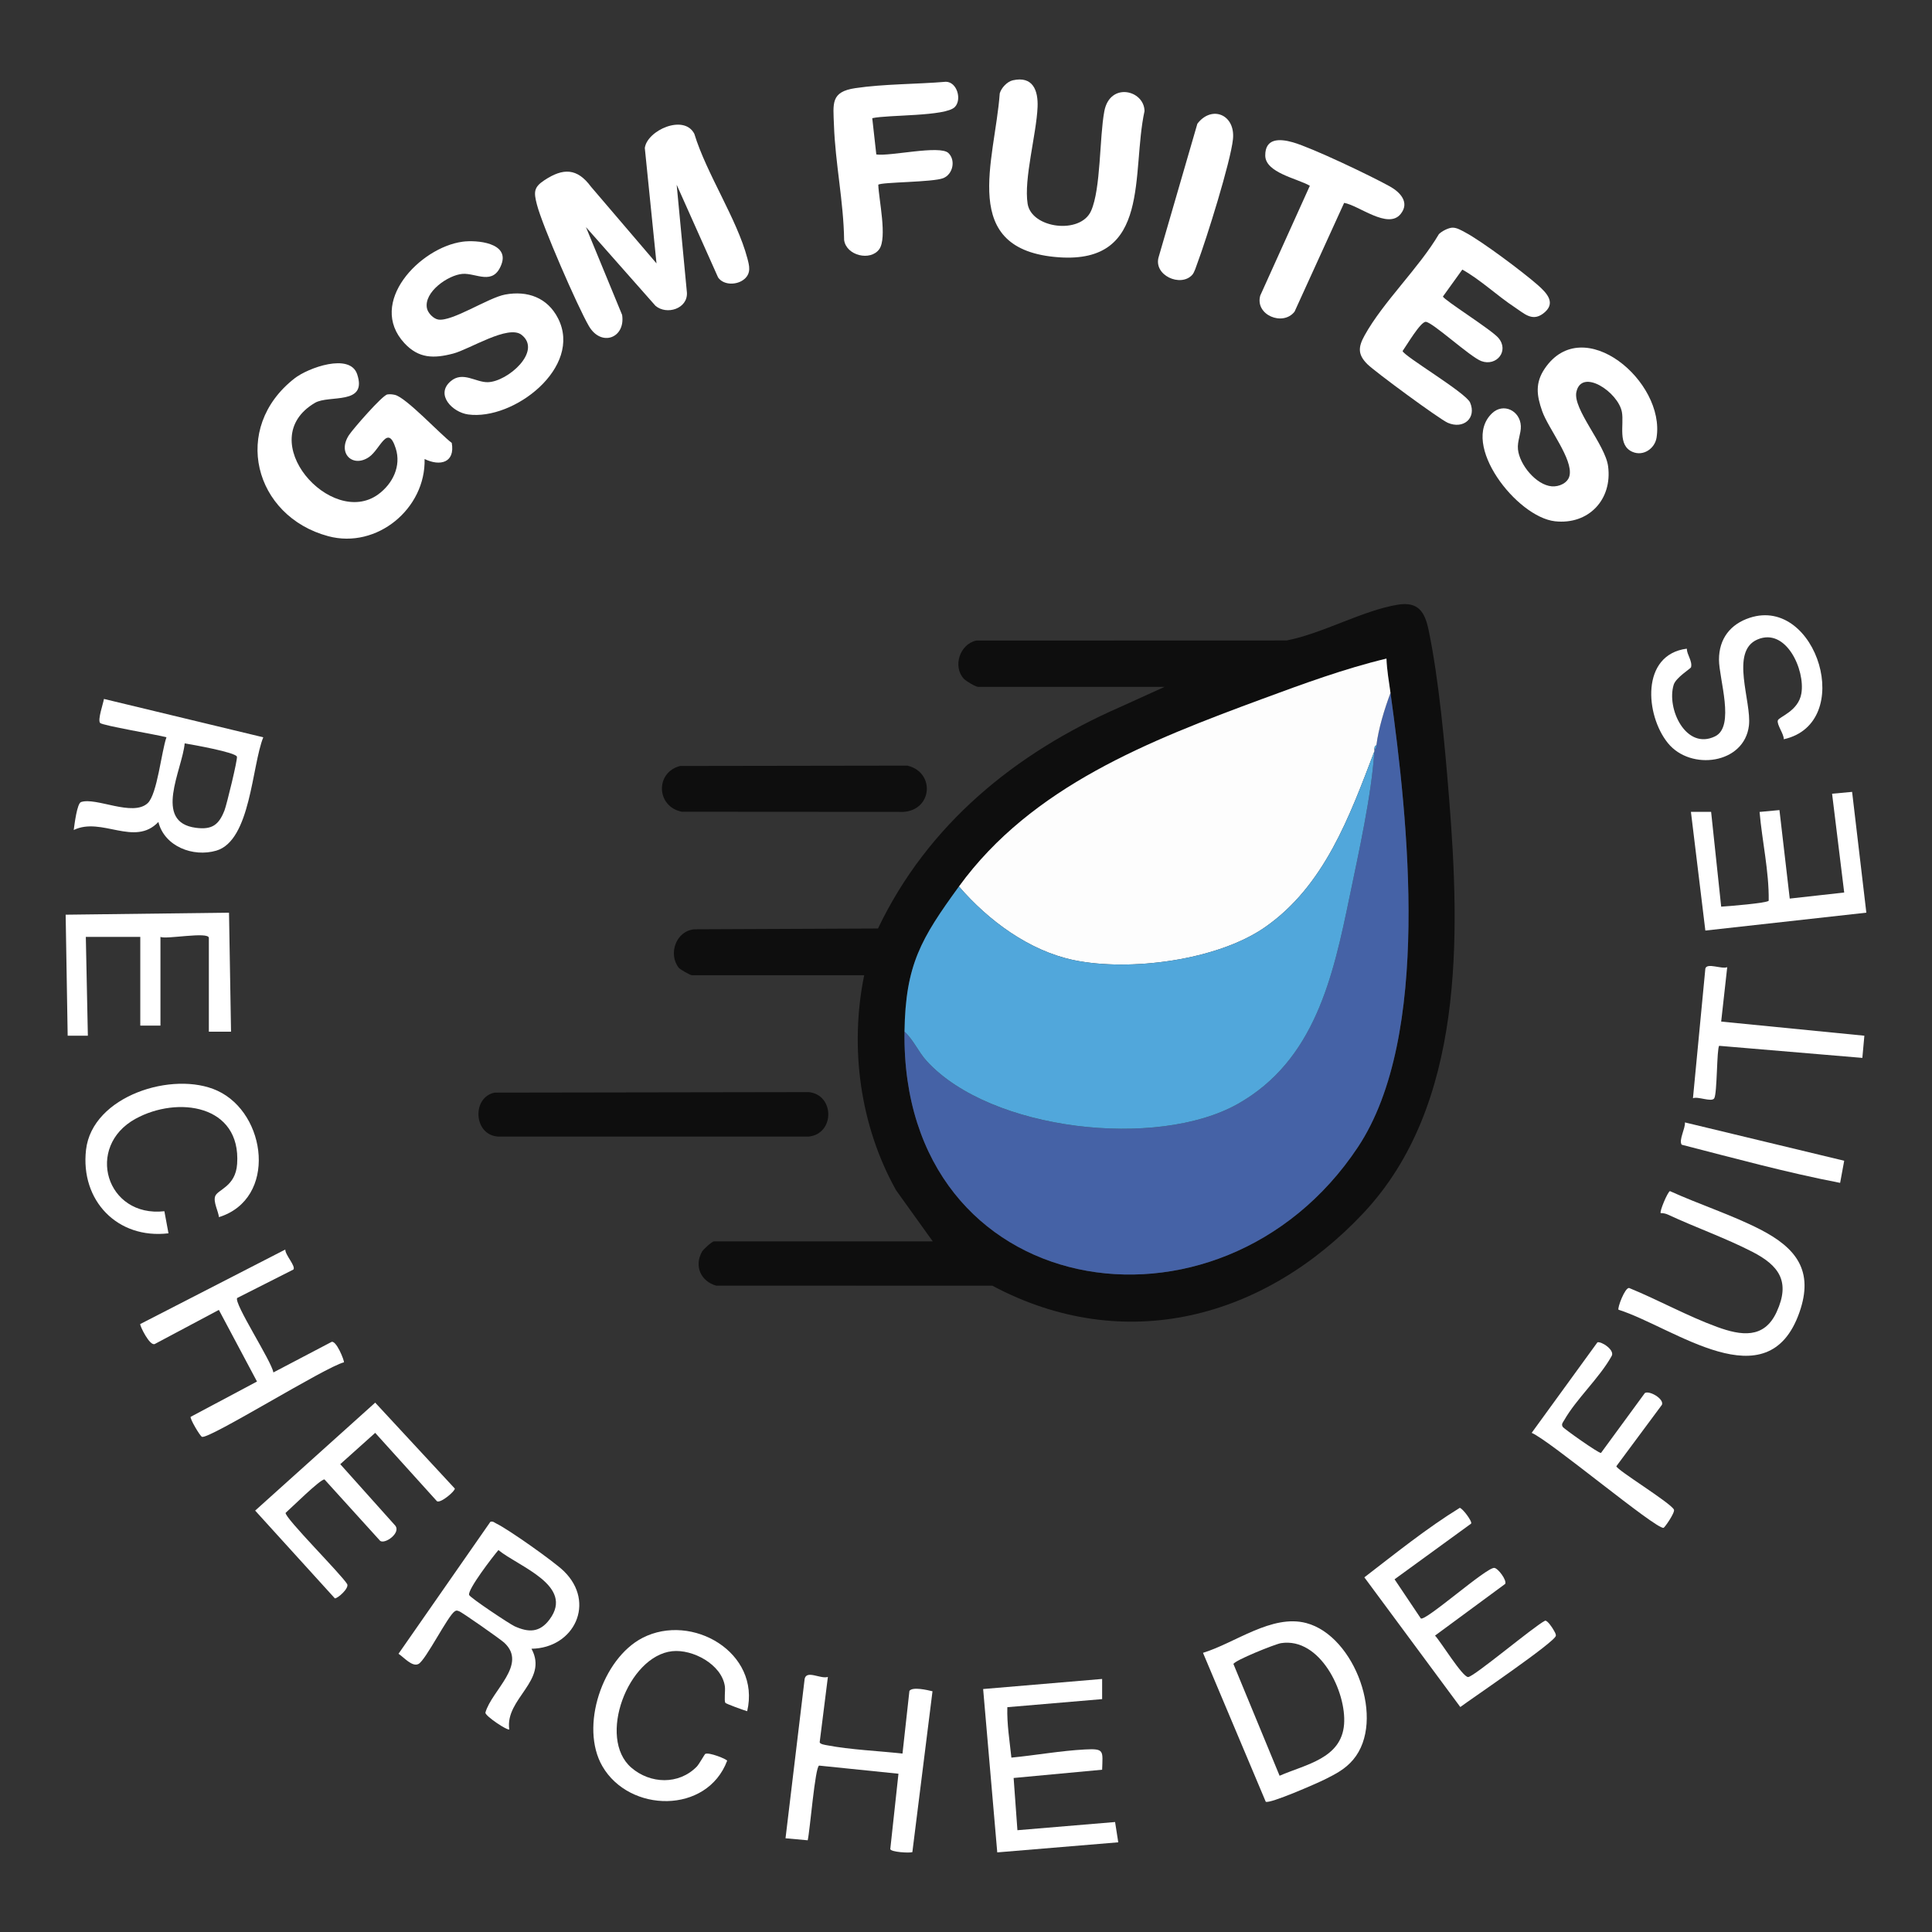 <?xml version="1.0" encoding="UTF-8"?> <svg xmlns="http://www.w3.org/2000/svg" id="Calque_1" version="1.1" viewBox="0 0 958.1 958.1"><rect x="0" y="0" width="958.1" height="958.1" fill="#333333" stroke="none"/><defs><style> .st0 { fill: #51a7db; } .st1 { fill: #fff; } .st2 { fill: #4562a6; } .st3 { fill: #0e0e0e; } .st4 { fill: #fdfdfd; } </style></defs><path class="st3" d="M462.56,615.61l-18.17-25.33c-17.89-31.96-23.16-70.78-15.83-106.67h-85.5c-.73,0-5.81-2.82-6.52-3.75-5.23-6.79-1.37-18.17,7.76-19.01l91.1-.4c24.68-51.64,68.08-87.01,119.8-109.7l22.36-10.14h-92.5c-1.19,0-5.93-2.77-7.04-3.96-5.69-6.07-2.08-17.22,6.1-18.99l153.95-.05c17.71-3.4,37.93-15,55.23-17.76,10.03-1.6,13.28,3.65,15.12,12.4,5.15,24.59,8.1,57.51,10.14,82.86,5.56,69.01,7.79,153.03-42.48,206.51-49.11,52.24-118.38,70.89-183.99,35.96l-136.97-.03c-7.53-2.14-11.03-9.68-6.97-16.86.68-1.2,4.95-5.08,5.92-5.08h108.5ZM475.56,439.61c-18.76,25.81-26.53,38.77-27,72-1.88,134.38,156.25,160.45,224.81,57.31,36.59-55.04,24.94-162.13,16.19-225.31-.78-5.63-1.79-11.3-2-17.01-20.76,4.97-41.41,12.56-61.52,19.99-56.05,20.72-114.37,43.33-150.48,93.02Z"></path><path class="st1" d="M369.24,138.29c-3.43,3.14-10.36,3.37-13.14-.72l-20.53-45.95,5.08,53.5c.45,7.99-10.04,11.27-15.6,6.52l-34.47-39.02,17.94,43.56c1.73,11.5-10.39,16.02-16.5,5.49-5.67-9.78-23.07-49.74-25.76-60.23-1.57-6.11-1.64-8.52,3.63-12.01,9.4-6.24,16.32-6.13,23.2,3.18l32.48,38.01-5.8-57.22c1.14-8.74,19.46-16.99,24.56-7.02,6.07,19.85,21.15,42.22,26.29,61.7.98,3.72,1.94,7.21-1.36,10.23Z"></path><path class="st1" d="M210.56,227.62c.63,24.57-23.63,44.76-47.79,38.28-36.82-9.88-48.29-53.61-16.7-78.26,6.74-5.26,27.44-12.75,31.04-2.09,5.25,15.59-13.91,10.11-20.91,14.22-31.24,18.34,8.12,62.4,31.38,45.38,7.15-5.24,11.47-13.99,8.68-22.75-4-12.56-7.64.35-13.21,4.22-8.04,5.58-16-1.81-9.94-10.93,2.05-3.08,16.48-19.66,18.98-20.08,1.24-.21,2.51-.06,3.73.21,5.56,1.26,22.51,19.54,28.21,23.82,1.73,9.78-5.73,11.76-13.49,7.98Z"></path><path class="st3" d="M245.29,541.84l155.79-.25c12.89,1.35,12.92,20.68,0,22.05h-154.05c-12.25-.74-13.13-19.49-1.75-21.79Z"></path><path class="st1" d="M720.21,112.91c2.13-.11,4.45,1.3,6.28,2.27,8.32,4.38,28.57,19.57,35.96,26.04,4.71,4.12,9.68,9.28,2.63,14.41-5.36,3.89-9.31-.22-13.84-3.2-8.84-5.82-16.87-13.58-26.06-18.74l-9.61,13.35c.39,1.67,24.01,16.41,27.51,20.54,5.48,6.48-.99,14.27-8.48,11.49-5.52-2.05-24.33-19.44-27.56-19.47-2.64-.03-9.56,11.83-11.48,14.48.61,2.5,31.39,20.68,33.48,25.55,3.31,7.75-3.33,13.39-11.05,10.05-4.1-1.77-36.21-25.39-39.91-29.09-4.82-4.82-4.58-8.45-1.33-14.3,9.19-16.59,26.93-33.39,36.82-50.18,1.48-1.5,4.65-3.1,6.66-3.21Z"></path><path class="st1" d="M739.91,204.96c5.64-5.38,13.93-1.31,14.29,6.3.17,3.68-1.83,7.46-1.43,11.56.74,7.57,8.96,17.67,16.75,18.36,3.54.31,7.99-1.58,8.82-5.28,1.83-8.13-10.53-23.39-13.56-32.01-2.74-7.79-3.58-14.02,1.34-21.21,19.07-27.88,59.83,6.53,55.38,34.38-.85,5.33-6.48,9.36-11.93,7.03-7.56-3.23-4.11-13.5-5.25-19.74-1.81-9.89-19.93-22-22.57-10-1.88,8.53,14.28,26.05,15.72,36.86,2.2,16.53-9.69,29.13-26.31,27.3-19.05-2.1-47.16-38.36-31.26-53.54Z"></path><path class="st1" d="M229.32,119.87c7.04-.96,23.42.48,19.34,11.27s-12.55,4.14-19.31,4.68c-7.12.57-19.25,8.99-17.62,17.06.48,2.37,3.19,5.16,5.56,5.58,6.85,1.2,24.83-10.84,33.22-12.39,11.13-2.06,21.02,1.54,26.25,11.84,12.32,24.27-22.05,50.74-44.62,47.62-7.82-1.08-16.38-9.87-8.65-16.47,6.03-5.15,12.4.63,18.47.47,9.75-.26,27.07-15.34,16.68-23.49-6.61-5.17-25.71,7.15-33.87,9.29-9.68,2.54-17.14,2.49-24.24-5.18-18.52-20.05,7.74-47.4,28.78-50.27Z"></path><path class="st1" d="M502.27,39.82c9.99-2.25,12.62,5.08,12.27,13.29-.57,13.49-6.89,35.67-4.93,47.95s26.18,15.32,31.45,3.56c4.92-10.97,4.13-36.36,6.58-49.42,2.75-14.7,19.8-10.56,19.94-.12-6.66,30.64,3.5,75.79-42.51,72.51-49.99-3.56-31.69-47.77-29.29-81.26.75-2.74,3.68-5.88,6.49-6.51Z"></path><path class="st3" d="M337.29,379.85l112.7-.17c13.81,3.3,12.43,21.98-1.93,22.94l-109.94-.07c-12.74-2.56-13.26-19.54-.83-22.7Z"></path><path class="st1" d="M432.56,58.62l2.01,17.98c6.82,1.02,31.45-4.76,35.73-.73,3.7,3.49,2.35,10.5-2.51,12.47-5.11,2.08-30.79,1.93-32.24,3.27.26,7.39,4.52,26.34.48,31.97-4.33,6.04-16.34,3.23-17.42-4.53-.26-19.01-4.38-38.04-5.04-56.96-.38-10.77-1.74-16.55,10.6-18.38,14.22-2.11,30.48-1.93,44.94-3.16,5.52.12,7.98,8.84,4.41,12.52-4.61,4.75-33.17,3.77-40.96,5.54Z"></path><path class="st1" d="M130.56,365.63c-5.7,14.16-6.22,51.19-23.29,56.21-11.48,3.37-25.7-2.05-28.73-14.22-11.82,12.48-28.14-2.73-41.98,3.99.37-2.7,1.63-13.18,3.62-13.86,7.43-2.55,25.62,7.45,33.06.55,4.74-4.39,6.85-25.82,9.31-32.68-4.07-1.17-31.82-5.81-32.91-7.1-1.32-1.57,1.54-9.55,1.91-11.91l78.99,19.02ZM91.59,368.64c-1.18,13.07-15.85,39.1,5.55,41.88,7.99,1.04,11.37-1.41,14.19-8.64,1.06-2.71,6.58-25.34,6.16-26.64-.72-2.19-22.12-5.96-25.89-6.6Z"></path><path class="st1" d="M263.56,817.62c8.62,15.85-13.22,24.69-11.01,39.99-.76.83-11.93-6.59-11.84-8.29,3.09-11.04,21.1-23.86,9.34-34.7-1.87-1.73-21.14-15.27-22.46-15.62-.86-.23-1.08-.57-2.04.05-3.46,2.19-14.37,24.18-18,26.12-3.13,1.67-7.37-3.42-9.93-5.04l45.58-65.46c1.32-.4,1.96.41,2.93.87,5.96,2.84,28.63,18.87,33.45,23.56,16.07,15.61,5.2,38.25-16.02,38.53ZM247.18,768.69c-2.65,3.07-15.35,19.57-14.54,22.26.39,1.31,20.09,14.42,22.54,15.53,7.01,3.18,12.48,3.17,17.36-3.38,12.54-16.82-15.5-26.26-25.37-34.41Z"></path><path class="st1" d="M627.69,893.49l-31.11-73.83c15.91-4.85,34.14-19.28,51.21-14.77,24.13,6.37,39.56,48.4,23.28,67.73-3.99,4.75-8.73,7.14-14.15,9.85-3.63,1.82-27.3,12.22-29.23,11.02ZM634.57,880.61c12.88-5.64,30.66-8.48,31.97-25.51,1.24-16.08-11.89-43.23-31.25-40.25-2.95.46-23.2,8.62-23.61,10.36l22.88,55.4Z"></path><path class="st1" d="M666.57,100.61l-24.58,53.93c-5.73,7.43-19.75,1.68-17.01-7.98l24.59-54.44c-6.12-3.57-22.08-6.44-22.12-15s6.94-8.47,13.66-6.56c9.48,2.69,38.8,16.69,48.12,21.88,5.14,2.86,9.99,7.97,5.35,13.7-6.28,7.76-20.72-4.31-28.01-5.53Z"></path><path class="st1" d="M918.48,392.7l7.06,59.9-79.84,8.87-7.15-58.86h10.01s4.99,47.01,4.99,47.01c3.28-.19,22.74-1.75,23.57-2.94.19-14.61-3.25-29.39-4.53-44.03l9.86-.92,5.1,43.89,27.01-3.01-6.01-48.99,9.93-.92Z"></path><path class="st1" d="M884.6,366.59c.09-2.6-3.56-7.27-2.96-9.32.53-1.81,10.2-4.53,11.68-13.39,1.96-11.68-7.57-32.82-21.76-26.76-13.84,5.91-2.82,30.78-4.25,42.73-2.29,19.08-28.88,22.54-40.16,8.68s-13.56-43.9,9.35-46.85c.06,3.06,2.86,6.11,2.1,9.24-.14.6-7.5,5.09-8.6,8.65-3.68,11.93,6.16,32.67,20.57,25.57,9.98-4.92,1.89-28.53,1.89-38.01,0-10.41,5.68-17.65,15.31-20.78,33.23-10.82,52.54,52.33,16.82,60.25Z"></path><path class="st1" d="M546.56,832.61v10s-47.01,4-47.01,4c-.26,8.37,1.14,16.71,2.01,25.01,12.04-1.16,24.37-3.4,36.45-4.04,9.79-.52,8.84.58,8.55,10.04l-43.89,4.1,1.88,25.9,48.43-4.06,1.58,10.06-60.01,5-7-81.01,59.01-5Z"></path><path class="st1" d="M216.69,744.47l-30.63-33.9-17.32,15.53,27.33,30.53c2.72,3.54-4.94,9.18-7.51,7.53l-27.63-30.48c-1.95-.33-16.66,14.29-19.29,16.57-.42,2.51,27.52,30.36,30.55,35.34.97,2.09-4.62,7.05-6.12,7.06l-39.53-43.53,59.53-53.54,39.47,42.6c.27,1.18-7.01,7.44-8.84,6.29Z"></path><path class="st1" d="M42.56,464.61l1.01,49.01h-10.01s-1-60.01-1-60.01l81.01-1,1,59.01h-11v-46.5c0-3.29-21.4.86-24-.5v44h-10v-44h-27Z"></path><path class="st1" d="M729.54,755.58l-37.96,27.61,13.02,19.41c2.26,1.61,32.55-25.44,36.44-25.06,1.93.19,6.37,6.23,5.38,7.95l-34.77,25.62c2.83,2.99,13.6,20.58,16.41,20.55s32.64-25.17,38.14-27.93c1.13-.37,3.78,3.71,4.21,4.54.47.91,1.2,1.79,1.16,2.89-.09,2.96-42,31.35-47.39,35.37l-47.58-64.31c15.4-11.85,30.93-24.37,47.31-34.46,1.45.27,6.33,6.79,5.63,7.81Z"></path><path class="st1" d="M410.56,831.61l-4.07,32.38c.14,1,2.77,1.34,3.66,1.51,11.74,2.25,25.43,2.77,37.41,4.12l3.43-31.07c1.53-2.22,8.97-.42,11.45.17l-9.99,79.78c-1.67.51-10.55-.03-10.95-1.5l4.06-37.39-39.34-4.03c-2.01.46-4.55,32.35-5.67,37.04l-11-1,9.49-79.07c1-4.51,7.86.22,11.52-.94Z"></path><path class="st1" d="M141.48,619.68c-.11,2.61,5.25,8.14,4.04,9.89l-27.9,14.12c-1.8,2.53,17.07,31.33,17.95,36.92l28.57-14.99c2.38-1.84,6.8,9.45,6.42,9.97-9.29,2.31-66.55,38.08-70.37,36.96-.97-.28-6.19-9.18-5.63-9.93l32.89-17.5-18.91-35.52-31.71,16.87c-2.54,1.41-7.66-9.34-7.28-9.86l71.92-36.95Z"></path><path class="st1" d="M370.55,848.61c-1.64-.45-10.52-3.66-10.83-4.16-.71-1.15.07-6.05-.26-8.25-1.61-10.84-15.97-18.46-26.13-17.35-21.87,2.39-37.27,43.03-20.26,57.74,9.41,8.14,23.53,8.6,32.46-.49,1.12-1.15,3.88-6.11,4.2-6.3,1.75-1.02,10.74,2.58,10.87,3.38-10.02,26.53-48.44,25.88-61.86,2.74-11.36-19.6,0-53.44,19.91-63.69,24.5-12.61,58.72,7.31,51.88,36.39Z"></path><path class="st1" d="M108.59,603.6c-.34-2.94-2.86-7.47-1.91-10.3,1.17-3.48,10.16-4.71,10.92-16.14,1.96-29.36-29.53-33.78-50.36-22.36-25.18,13.8-14.62,49.1,14.28,45.86l2.03,10.95c-25.32,3.02-43.76-16.27-40.89-41.39,3.07-26.86,43.27-39.36,65.12-29.34,24.62,11.3,29.77,53.69.8,62.71Z"></path><path class="st1" d="M802.63,649.53c-.62-.85,3.14-11.02,5.26-10.81,14.48,5.91,29.1,14.04,43.71,19.35,11.75,4.27,23.25,6.07,29.46-7.47,6.96-15.17,1.06-23.08-12.14-29.86s-28.16-12.07-41.68-18.36c-1.16-.54-2.4-.82-3.68-.79-.68-.76,3.49-10.62,4.58-10.91,14.36,6.53,30.89,11.88,44.8,19.03,17.8,9.16,26.68,20.45,19.4,41.15-15.66,44.53-62.03,7.46-89.71-1.36Z"></path><path class="st1" d="M815.74,690.8c2.26-1.31,9.58,2.92,8.44,5.84l-22.61,30.47c.06,1.79,26.83,18.07,28.55,21.52.69,1.39-4.62,8.97-5.15,9.05-3.98.63-56.49-43.4-65.4-47.11l32.62-44.9c1.98-.58,8.99,3.99,6.95,6.96-6.08,10.84-17.46,21.15-23.43,31.65-.62,1.09-1.59,1.96-.72,3.33.61.97,17.85,13.19,18.96,12.92l21.78-29.74Z"></path><path class="st1" d="M591.24,136.3c-5.7,6.34-19.56.19-16.58-9.08l19.13-65.87c7.13-9.34,18.9-4.57,17.65,7.66-1.15,11.22-13.18,49.62-17.6,61.38-.64,1.7-1.48,4.67-2.6,5.91Z"></path><path class="st1" d="M856.55,479.62l-3,26.99,71.01,7.01-1,11-70.99-5.99c-1.25,1.29-.96,23.7-2.47,26.04-1.32,2.05-8.08-1.1-10.54-.05l6.15-64.34c.9-2.97,8.06.47,10.85-.65Z"></path><path class="st1" d="M914.56,575.62l-2.02,10.98c-26.31-5.06-52.62-12.26-78.56-18.92-1.61-2.21,1.89-8.16,1.59-11.06l79,19.01Z"></path><path class="st2" d="M689.56,343.61c8.75,63.18,20.4,170.27-16.19,225.31-68.56,103.14-226.69,77.07-224.81-57.31,4.48,4.09,6.8,9.95,10.97,14.53,31.66,34.7,114.37,43.85,154.33,21.28,38.13-21.54,47.18-62.95,55.38-102.62,4.5-21.79,10.91-50.39,12.31-72.19.02-.33-.03-.67,0-1,1-.26.89-1.17,1-2,1.08-8.49,4.05-18.03,7-26Z"></path><path class="st4" d="M475.56,439.61c36.11-49.69,94.43-72.3,150.48-93.02,20.11-7.43,40.75-15.01,61.52-19.99.21,5.7,1.22,11.37,2,17.01-2.95,7.97-5.92,17.51-7,26-.97.31-.92,1.14-1,2-.03.33.02.67,0,1-12.28,32.22-24.75,66.72-54.27,87.23-23.6,16.4-67,22.06-94.76,16.3-22.19-4.61-42.47-19.69-56.97-36.53Z"></path><path class="st0" d="M448.56,511.61c.47-33.23,8.24-46.19,27-72,14.5,16.84,34.78,31.92,56.97,36.53,27.76,5.76,71.15.1,94.76-16.3,29.52-20.51,41.99-55,54.27-87.23-1.4,21.8-7.81,50.4-12.31,72.19-8.2,39.67-17.25,81.08-55.38,102.62-39.96,22.57-122.67,13.42-154.33-21.28-4.17-4.58-6.49-10.44-10.97-14.53Z"></path><path class="st0" d="M681.56,371.61c.08-.86.03-1.69,1-2-.11.83,0,1.74-1,2Z"></path></svg> 